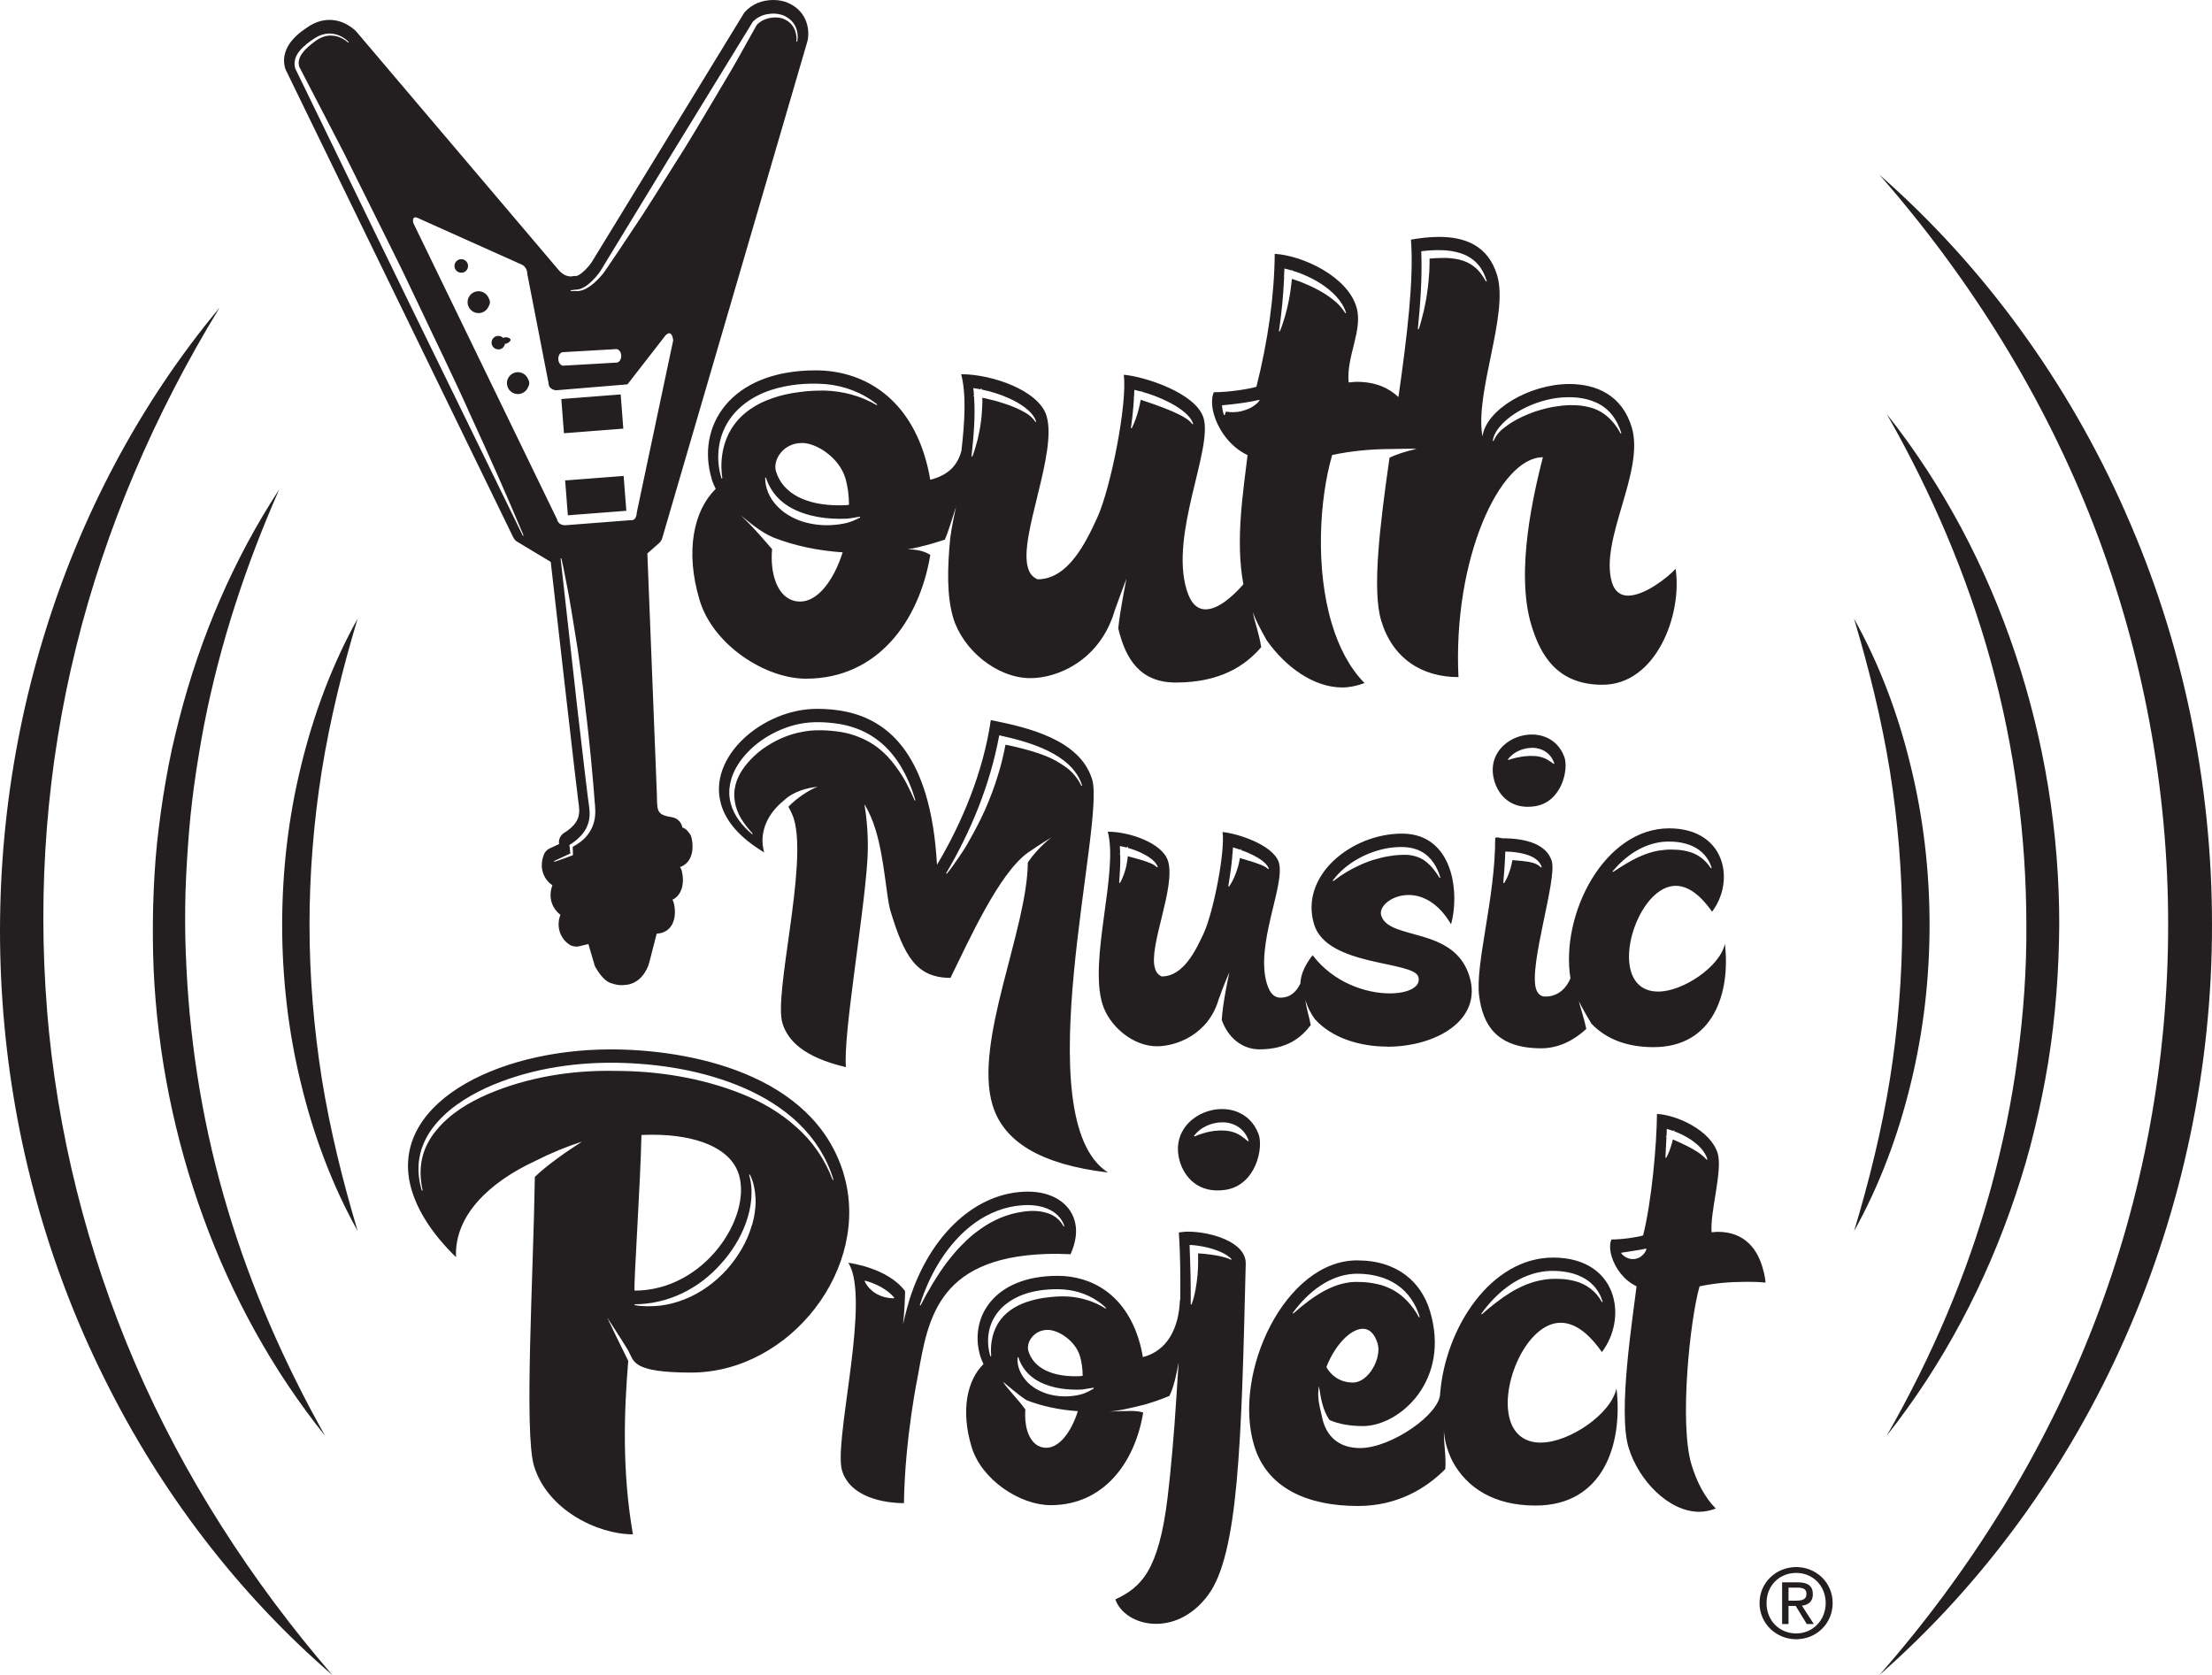 <?xml version="1.0" standalone="no"?>
<!DOCTYPE svg PUBLIC "-//W3C//DTD SVG 1.1//EN" "http://www.w3.org/Graphics/SVG/1.1/DTD/svg11.dtd">
<svg xmlns="http://www.w3.org/2000/svg" xmlns:xlink="http://www.w3.org/1999/xlink" id="Layer_2" data-name="Layer 2" viewBox="0 0 403.57 305.59" width="403.57" height="305.59">
  <defs>
    <style>
      .cls-1 {
        fill: none;
      }

      .cls-2 {
        clip-path: url(#clippath);
      }

      .cls-3 {
        fill: #231f20;
      }
    </style>
    <clipPath id="clippath">
      <rect class="cls-1" y="0" width="403.57" height="305.59"/>
    </clipPath>
  </defs>
  <g id="Layer_1-2" data-name="Layer 1">
    <g>
      <g class="cls-2">
        <path class="cls-3" d="m367.19,198.95c-.34,2.01-.71,4.01-1.12,5.99-.84,3.97-1.77,7.92-2.84,11.84-4.32,15.68-10.8,30.79-19,45.14,10.26-12.97,18.16-27.92,23.46-43.78,1.34-3.96,2.52-7.98,3.49-12.05.5-2.04.95-4.08,1.37-6.12.43-2.07.8-4.12,1.14-6.19,1.33-8.28,1.95-16.66,2.01-25.05.02-16.78-2.69-33.54-8-49.42-5.29-15.85-13.19-30.81-23.47-43.77,8.19,14.35,14.66,29.47,18.99,45.14,4.33,15.66,6.47,31.87,6.48,48.05.06,8.1-.52,16.19-1.61,24.22-.26,2-.56,4.02-.9,6h0Zm-28.92,25.65c4.68-8.41,8.08-17.56,10.35-26.98,2.31-9.43,3.42-19.15,3.42-28.9,0-9.69-1.11-19.45-3.42-28.87-2.27-9.43-5.67-18.58-10.36-26.98,2.76,9.21,5.03,18.43,6.54,27.75,1.48,9.33,2.25,18.7,2.25,28.13,0,9.37-.76,18.78-2.24,28.1-1.5,9.32-3.77,18.54-6.54,27.75h0Zm49.5-131.15c-10.38-23.56-25.77-44.84-44.89-61.58,16.73,19.09,30.11,40.71,39.12,63.97,8.98,23.27,13.59,48.06,13.57,72.89,0,24.82-4.54,49.65-13.56,72.89-9.01,23.27-22.39,44.89-39.13,63.97,19.11-16.74,34.49-38.03,44.87-61.58,10.43-23.56,15.85-49.42,15.82-75.28.02-25.85-5.33-51.74-15.81-75.28h0Zm-322.52,19.41c-4.68,8.41-8.08,17.56-10.35,26.98-2.31,9.43-3.42,19.15-3.42,28.9,0,9.69,1.11,19.45,3.42,28.87,2.27,9.43,5.67,18.57,10.36,26.98-2.76-9.21-5.03-18.43-6.54-27.75-1.47-9.33-2.25-18.7-2.25-28.13,0-9.37.76-18.79,2.24-28.1,1.5-9.32,3.77-18.54,6.54-27.75h0Zm-30.96,41.46c.26-3.71.63-7.42,1.14-11.11.24-1.85.55-3.69.84-5.51.31-1.88.62-3.68.98-5.53,2.87-14.67,7.57-28.99,13.7-42.89-8.32,12.72-14.43,26.98-18.25,41.86-.48,1.84-.93,3.75-1.35,5.59-.41,1.9-.77,3.78-1.1,5.68-.67,3.79-1.19,7.6-1.6,11.43-.4,3.83-.6,7.68-.71,11.53-.05,1.91-.06,3.87-.05,5.76.02,1.95.06,3.87.14,5.79.71,15.4,3.78,30.68,9.04,45.12,5.24,14.44,12.71,28.04,22.23,39.89-7.43-13.24-13.5-27.05-17.78-41.36-4.3-14.31-6.77-29.08-7.5-43.93-.1-1.85-.16-3.72-.21-5.56-.03-1.9-.05-3.73-.02-5.6.03-3.72.25-7.43.5-11.15h0Zm-25.7,29.99c-1.79-22.15-.07-44.6,5.3-66.27,5.36-21.69,14.32-42.52,26.18-61.92-14.57,17.48-25.51,38.2-32.17,60.27C1.18,138.46-1.27,161.89.62,184.96c1.86,23.07,8.1,45.82,18.39,66.46,10.21,20.67,24.4,39.31,41.63,54.17-14.85-17.21-27.11-36.29-35.97-56.8-8.82-20.51-14.3-42.33-16.09-64.48h0Z"/>
      </g>
      <path class="cls-3" d="m190.7,137.89c-1.35-.56-2.78-.95-4.2-1.33-1-.27-2.02-.49-3.05-.7-.35,1.82-.77,3.63-1.33,5.4-.65,2.2-1.47,4.34-2.38,6.44-.94,2.09-2.02,4.1-3.14,6.08-.55,1-1.21,1.94-1.84,2.88-.64.94-1.3,1.87-2.02,2.75l-.13-.08c4.57-7.74,8.02-16.2,9.67-25.04l.03-.14.14.03c2.97.65,5.95,1.45,8.71,2.78,1.37.67,2.69,1.49,3.81,2.54,1.12,1.04,2.02,2.35,2.46,3.83l-.14.04c-.65-1.38-1.61-2.52-2.78-3.38-1.18-.85-2.43-1.57-3.8-2.11h0Zm-23.81,8.17c-.95-2.14-1.95-4.23-3.33-6.04-1.3-1.84-2.89-3.43-4.76-4.53-1.87-1.09-3.93-1.79-6.1-2.05-1.08-.14-2.19-.22-3.3-.21-1.11-.01-2.14.1-3.2.32-2.11.4-4.16,1.24-5.99,2.39-.93.56-1.79,1.22-2.58,1.96-.39.36-.78.77-1.11,1.15l-.28.33-.25.3c-.17.21-.32.42-.47.65-1.21,1.74-1.85,3.88-1.44,5.97.17,1.07.57,2.1,1.15,3.07.59.96,1.31,1.87,2.1,2.72l-.1.11c-1.77-1.49-3.35-3.4-3.93-5.71-.62-2.3-.02-4.79,1.2-6.78,1.22-2.01,2.96-3.68,4.92-4.97,1.96-1.28,4.17-2.21,6.47-2.68,2.32-.46,4.7-.35,7.01-.02,2.32.36,4.58,1.16,6.53,2.48,1.96,1.31,3.56,3.09,4.79,5.08,1.24,2,2.13,4.18,2.8,6.41l-.14.04h0Zm20.63,11.28c-.08,12.31-9.91,32.77-6.44,44.25,2.02,6.69,8.72,10.84,21.07,12.32-15.19-9.76-.44-63.6-2.89-71.7-2.22-7.32-11.82-9.51-18.49-10.84-1.37,9.44-5.24,18.73-9.82,26.4-.29-5.14-1-9.36-2.07-12.89-3.94-13.03-12.38-15.56-19.85-15.56-9.79,0-20.1,8.73-17.44,17.53.91,3.03,3.36,5.98,7.83,8.66-1.06-3.76.74-7.21,3.68-9.54,1.63-1.58,4.34-2.29,6.09-2.42-1.48.43-4.18,2.34-5.35,3.64.39.7.76,1.45.99,2.19,2.58,8.37-3.7,31.93-2.08,37.28.94,3.1,3.78,6.2,11.59,8.03-.53-5.91,3.17-26.81,3.9-37.56.28-4.15-.11-7.96-.54-10.4.86,1.35,1.53,2.96,2.06,4.7,1.66,5.49,1.91,12.11,2.71,14.79,2.5,8.24,4.74,12.18,10.94,12.18,3.4-6.9,8.82-19.01,14.08-22.81,2.39-1.65,4.35-2.82,4.35-2.82-1.88,1.46-3.34,3.15-4.3,4.56h0Zm-35.6,57.93c-1.42-3.76-3.71-7.11-6.67-9.68-2.91-2.64-6.36-4.61-10-6.06-7.3-2.9-15.25-4.16-23.13-4.16-7.88-.15-15.83,1.15-23.04,4.21-3.58,1.54-7.01,3.62-9.46,6.62-1.23,1.47-2.17,3.2-2.6,5.1-.43,1.89-.36,3.91.09,5.87l-.15.04c-.59-1.93-.79-4-.44-6,.35-2,1.24-3.88,2.46-5.49,2.46-3.24,5.97-5.49,9.6-7.2,7.35-3.36,15.5-4.69,23.54-4.64,8.04.12,16.16,1.39,23.58,4.59,3.69,1.61,7.19,3.74,10.09,6.56,2.9,2.8,5.12,6.33,6.27,10.2l-.14.04h0Zm-34.89-8.2c.68-.03,1.35-.05,2.01-.05,7.78,0,14.26,2.3,15.77,7.29,2.35,7.78-6.27,21.15-19.04,21.15-.18-1.11,1.08-19.61,1.26-28.38h0Zm20.17,16.38c-.86,3.05-2.53,5.82-4.61,8.18-2.12,2.33-4.74,4.25-7.68,5.41-1.46.59-2.99.98-4.53,1.17-1.55.13-3.1.18-4.6-.11v-.15c2.98-.01,5.95-.7,8.63-1.98,2.69-1.27,5.09-3.12,7.07-5.34,2-2.2,3.62-4.76,4.62-7.56.99-2.78,1.4-5.88.57-8.75l.14-.04c.71,1.37.96,2.95,1.05,4.51.03,1.57-.2,3.15-.64,4.67h0Zm16.71-9.35c-5.55-18.36-28.31-22.65-42.47-22.65-21.25,0-40.99,10.27-36.31,25.74,1.15,3.79,3.68,7.88,8.07,12.17-.34-7.57,6.03-13.64,14.42-17.54,3.07-1.55,5.66-2.59,8.57-3.55-2.86,1.83-6.39,4.29-8.61,6.44-.27,17.93-1.99,46.65-.15,52.74,2.42,7.98,11.56,12.47,18.04,12.47-2-11.6-1.62-22.32-.85-31.64-1.52-3.07-3.26-6.63-3.82-7.88,0,0,2.36,3.61,3.8,5.95,0,0,.06.13.16.33.91,1.65.62,3.73,11.32,3.73,18.16,0,32.98-19.26,27.82-36.32h0Zm32.66,6.97c-2.82.4-5.47,1.54-7.78,3.22-1.18.81-2.26,1.77-3.27,2.81-1.04,1.02-1.95,2.17-2.86,3.33-1.75,2.38-3.3,4.97-4.71,7.73l-.14-.05c.92-2.92,2.19-5.74,3.86-8.33,1.67-2.57,3.74-4.92,6.25-6.72,2.51-1.78,5.48-2.97,8.57-3.17,1.53-.11,3.11.01,4.55.6,1.43.56,2.71,1.7,3.15,3.22l-.14.04c-.71-1.36-1.94-2.21-3.3-2.53-1.34-.38-2.77-.35-4.17-.16h0Zm-23.51,15.8c-.73-.03-1.25-.12-1.74-.25-.49-.12-.9-.31-1.32-.52l-.6-.38c-.18-.17-.39-.29-.57-.49-.38-.36-.74-.79-1.07-1.46l.04-.14c1.01.26,1.99.67,2.92,1.16.9.53,1.79,1.15,2.44,1.98l-.11.1h0Zm32.26-8.05c1.06-2.38,1.25-4.45.71-6.23-.94-3.12-4.09-5.19-8.47-5.19-9.42,0-17.82,7.79-21.6,19.59-.71,2.35-1.21,4.6-1.21,4.6.22-1.78.35-4.2.38-6.02-3.15-4.32-10.36-5.19-10.36-5.19.28.45.54,1.04.72,1.63,2.56,8.46-3.36,31.31-1.86,36.28,1.51,4.97,7.88,5.94,11.29,5.94.17-11.95,2.57-23.38,2.57-23.38,1.86-10.53,3.7-22.11,25.36-22.11.81,0,1.65.08,2.47.08h0Zm-54.78-157.63c3.26-1.06,6.72-1.38,10.12-1.11,3.4.3,6.73,1.57,9.39,3.72l-.09.12c-2.96-1.73-6.19-2.55-9.4-2.66-1.57-.02-3.27.05-4.86.29-1.6.21-3.18.54-4.68,1.07-3,.98-5.7,2.75-7.4,5.33-1.69,2.59-2.35,5.93-1.83,9.31l-.15.04c-1.02-3.25-.77-6.95.95-9.94,1.7-3.02,4.72-5.09,7.95-6.16h0Zm5.76,9.62c2.69,0,6.8,2.69,7.92,6.39.45,1.5.67,3.19.68,4.89-.57.1-1.27.1-1.87.1-5.69,0-10.18-2-11.45-6.18-.64-2.1,1.32-5.19,4.72-5.19h0Zm8.13,14.61c-.9.2-1.75.32-2.65.37-1.79.12-3.61-.1-5.38-.64-1.75-.58-3.46-1.53-4.74-2.95-1.29-1.39-2.08-3.23-2.06-5.03l.14-.05c.5,1.62,1.45,3.08,2.71,4.2,1.26,1.12,2.8,1.9,4.41,2.4,1.6.53,3.29.8,4.98.89.84.04,1.7.06,2.54.02.84-.05,1.67-.24,2.52-.37l.03.15c-.8.41-1.56.77-2.49,1.01h0Zm-8.45,14.33c-2.4,0-3.94-1.8-4.66-4.19-.49-1.6-.62-3.48-.46-5.38-3.68-4.27-4.04-4.51-5.73-6.18,1.3,1.03,3.59,3.09,6.02,4.08,3.84,1.5,8.11,2.39,12.59,2.69-1.58,4.99-4.47,8.98-7.76,8.98h0Zm31.28-26.61c.38-3.59.71-7.21.45-10.8-.05,0-.1-.02-.15-.03l.14-.14c-.03-.39-.06-.79-.1-1.18l-.02-.19.19.03c.37.05.74.13,1.1.2l.21-.21c0,.08,0,.16.02.25,1.73.35,3.42.88,5.03,1.61,1.01.46,1.98,1,2.87,1.67.87.68,1.71,1.5,2.05,2.59l-.14.04c-.61-.92-1.45-1.53-2.39-1.99-.91-.5-1.89-.88-2.87-1.23-.99-.32-1.99-.65-3.01-.87-.47-.13-.95-.23-1.43-.32.02.47.03.95,0,1.42-.05,1.05-.11,2.09-.27,3.12-.13,1.03-.34,2.05-.57,3.05-.29,1-.52,2-.91,2.98v.03s-.07.12-.07.12l-.14-.04.03-.14h0Zm29.53-10.64l.11-.08c.02-.38.04-.76.05-1.14v-.16s.16.04.16.04c.36.08.71.18,1.07.27l.15-.12c0,.05-.01.1-.02.15,1.63.45,3.21,1.05,4.72,1.8.94.47,1.86,1,2.69,1.64.82.65,1.64,1.4,1.97,2.45l-.14.04c-.65-.84-1.52-1.29-2.39-1.75-.45-.21-.89-.42-1.34-.62l-1.38-.56c-.93-.35-1.86-.71-2.81-1.02-.5-.18-1.01-.35-1.52-.51,0,.05-.01.1-.02.15-.12.58-.21,1.16-.38,1.72-.3,1.14-.69,2.25-1.23,3.33l-.15-.02c.26-1.85.46-3.71.56-5.57-.03-.01-.07-.02-.1-.03h0Zm19.85,2.48l-.86.17-.87.05c-.41,0-.83-.04-1.24-.11-.06.19-.13.39-.21.6l-.15.04c-.18-.53-.32-1.1-.35-1.68v-.12s.11,0,.11,0c1.12-.08,2.24-.24,3.36-.38,1.12-.15,2.23-.34,3.32-.61l.04.14c-.43.58-.96.93-1.49,1.25-.54.29-1.1.5-1.67.64h0Zm7.54-24.52l.09-.07c.02-.41.04-.82.06-1.23v-.17s.17.04.17.04c.38.08.76.2,1.14.31l.16-.12c0,.05,0,.11-.01.16,1.85.55,3.62,1.37,5.25,2.41.99.65,1.93,1.4,2.73,2.27.8.87,1.47,1.89,1.82,3.04l-.14.04c-.64-1.02-1.39-1.84-2.29-2.51-.87-.69-1.81-1.28-2.79-1.8-.97-.54-2-.96-3.02-1.38-.54-.21-1.1-.4-1.65-.57-.04.4-.08.8-.13,1.2-.11.95-.27,1.9-.45,2.84-.18.94-.41,1.88-.68,2.8-.3.93-.55,1.84-.95,2.74l-.15-.02c.48-3.3.81-6.63.95-9.96-.03,0-.06-.02-.08-.02h0Zm25.14-4.48v-.14s.13-.02.13-.02c1.18-.14,2.38-.21,3.58-.18,1.2.04,2.4.2,3.54.59,1.14.38,2.2,1.03,3.01,1.93.81.9,1.34,2.01,1.68,3.15l-.14.04c-.62-1.04-1.25-2.01-2.13-2.66-.83-.68-1.78-1.1-2.8-1.34-1.02-.22-2.11-.33-3.19-.29-.73,0-1.45.06-2.18.12,0,.78-.01,1.57-.05,2.35-.09,1.19-.17,2.39-.35,3.57-.15,1.18-.38,2.35-.63,3.52-.31,1.16-.55,2.32-.96,3.46l-.15-.02c.46-4.68.81-9.39.63-14.08h0Zm14.84,31.27c.87-.88,1.87-1.61,2.93-2.23,2.13-1.24,4.49-2.06,6.93-2.41,2.43-.3,5-.19,7.26.86,1.12.52,2.13,1.31,2.88,2.29.77.97,1.29,2.11,1.65,3.29l-.14.04c-1.16-2.21-2.87-3.84-4.88-4.55-1.02-.35-2.09-.56-3.2-.6l-.82-.02h-.45l-.41.02c-.56.02-1.12.08-1.68.17-1.12.13-2.24.39-3.33.72-1.1.3-2.16.75-3.21,1.22-1.03.5-2.05,1.06-2.96,1.76-.95.67-1.76,1.5-2.23,2.64l-.15-.03c.18-1.25.96-2.3,1.81-3.17h0Zm-144.35,10.05c.21.7.49,1.3.77,1.9-4.01,3.89-5.64,11.37-2.92,20.35,2.45,8.08,11.91,14.27,19.39,14.27,13.04,0,20.66-10.46,22.68-22.58-1.17-.79-2.77-1.02-4.15-1.01,1.31-.22,2.68-.55,4.45-1.05.71-.21,1.51-.45,2.36-.73.54-1.23,1.39-3.97,2.03-5.98-.19.91-.81,3.75-1.05,5.65-.54,5.53-.64,10.71.55,14.63,1.75,5.78,7.91,10.97,14.1,10.97,4.99,0,12.72-3.28,15.36-12.36,1.04-2.9,2.13-5.77,2.13-5.77-.21,1.24-1.14,5.6-1.49,9.05,1.35,5.65,4.02,9.88,10.49,9.88,8.13,0,12.69-3.07,15.59-6.45-.39-2.57-1.2-4.56-1.52-6.37.44,1.27,1.25,2.86,2.52,5.11,3.49,4.94,8.62,8.61,13.8,8.61,1.3,0,2.7-.3,4.05-.8-2.74-2.79-4.69-6.58-5.95-10.78-3.05-10.08-2.3-22.75.05-30.83,3.63-.77,7.12-1.07,10.68-1.09,2.71-.02,3.32-.1,4.74-.03-1.92.43-3.69.99-4.96,1.62-1.8,12.61-3.19,24.19-1.51,29.74,2.05,6.79,7.3,10.28,14.09,10.28-1.03-21.55,7.52-40.11,15.4-40.11-1.59,6.29-5.09,20.75-2.1,30.63,1.6,5.29,4.59,10.88,12.97,10.88,9.78,0,14.6-12.77,13.35-21.15-1.58,1.7-5.7,4.89-8.69,4.89-1.3,0-2.4-.7-2.92-2.39-2.35-7.78,6.04-20.25,3.6-28.34-1.75-5.79-6.38-7.88-11.37-7.88-7.29,0-15.24,4.69-15.86,9.58-1.45-8.08,4.84-22.25,2.67-29.44-1.66-5.49-6-6.98-10.59-6.98-1.7,0-3.43.2-5.13.5.57,7.25-.73,17.85-2.28,28.72-1.71-1.63-4.14-2.78-7.62-2.78-.5,0-.97.1-1.47.1-.45-4.79,2.69-9.58,1.42-13.77-1.69-5.59-9.82-9.38-14.9-9.68-.07,7.68-1.25,15.96-3.34,24.25-1.28.4-4.99,1-7.78,1-.46,1.1-.41,2.6.07,4.19.85,2.79,2.95,5.79,6.09,7.28-.72,6.37-2.29,15.41-.76,23.57-2.01,2.3-4.65,4.57-6.88,4.57-1.5,0-2.7-1-3.48-3.59-3.08-10.18,4.81-25.64,3.09-31.33-1.39-4.59-10.88-7.58-14.56-7.88.71,4.99-2.33,20.66-4.86,26.14-1.99,4.29-5.2,11.18-10.88,11.18-1.05-.5-1.46-1.2-1.73-2.1-1.72-5.69,5.43-20.95,3.38-27.74-1.39-4.59-9.88-7.58-15.57-7.58.94,3.57.68,8.52.05,13.97-.68,2.54-2.22,4.4-5.69,5.29-.22-1.4-.55-2.79-.97-4.19-3.38-11.18-11.55-15.77-19.94-15.77-15.77,0-21.8,10.38-18.97,19.75h0Zm94.8,142.53c-.63-.3-1.24-.47-1.87-.62-.63-.14-1.25-.25-1.88-.33-.76-.11-1.51-.17-2.27-.22v1.26c.03.9-.05,1.8-.1,2.7-.19,1.8-.45,3.59-1.09,5.37h-.15c0-1.79,0-3.57-.04-5.36-.03-1.78-.12-3.57-.17-5.35v-.15s.14,0,.14,0c.42.02.85.06,1.27.12l.04-.04v.05c.9.12,1.8.31,2.67.57,1.27.4,2.57.92,3.55,1.89l-.11.11h0Zm-22.89,8.9c-2.16-1.35-4.47-2.02-6.77-2.19-1.15-.06-2.32-.03-3.5.12-1.17.12-2.32.31-3.41.65-2.19.61-4.18,1.73-5.5,3.46-1.32,1.73-1.94,4.11-1.7,6.64l-.15.04c-.75-2.4-.53-5.15.84-7.31,1.35-2.18,3.68-3.58,6.09-4.27,1.22-.35,2.47-.54,3.72-.62,1.25-.08,2.52-.08,3.77.12,2.5.37,4.88,1.51,6.7,3.25l-.1.11h0Zm-10.59,3.89c2,0,5.05,2,5.89,4.75.34,1.11.5,2.38.51,3.63-.42.08-.94.08-1.39.08-4.23,0-7.57-1.48-8.51-4.6-.47-1.56.99-3.86,3.51-3.86h0Zm6.47,11.66c-.75.23-1.43.35-2.16.42-1.45.15-2.94,0-4.4-.42-.72-.25-1.43-.54-2.09-.94-.65-.43-1.29-.89-1.78-1.5-1.04-1.17-1.65-2.71-1.52-4.19l.14-.05c.4,1.3,1.16,2.46,2.17,3.35,1.01.89,2.25,1.5,3.53,1.89,1.28.41,2.64.61,3.99.67.68.02,1.36.04,2.03-.02.67-.09,1.34-.22,2.02-.32l.02.15c-.64.39-1.22.68-1.95.96h0Zm-6.71,9.85c-1.78,0-2.93-1.34-3.47-3.12-.35-1.16-.45-2.5-.35-3.87-1.33-1.87-3.24-3.69-4.09-5.07.75.6,2.67,2.32,4.31,3.38,2.86,1.11,6.03,1.78,9.36,2-1.17,3.71-3.32,6.68-5.77,6.68h0Zm25.85-39.43c-.59,0-1.17.08-1.66.15.25,3.63.31,7.95.25,12.55-.04-.17-.05-.34-.05-.5-.14,5.58-2.43,9.58-6.77,10.69-.16-1.04-.41-2.08-.72-3.11-2.52-8.31-8.6-11.72-14.83-11.72-11.72,0-16.21,7.72-14.1,14.69.16.52.37.96.58,1.41-2.98,2.89-4.2,8.46-2.17,15.13,1.82,6.01,8.85,10.61,14.42,10.61,9.73,0,15.4-7.84,16.88-16.9-1.24-.4-2.42-.31-6.12-.18,1.53-.13,3.06-.44,6.32-1.25,1.28-.37,2.92-.9,4.58-1.6.75-1.41,1.28-3.87,1.69-6.12,0,.1-.22,3-.36,5.54-.45,7.36-1.07,14.26-1.66,19.14-1.62,13.37-4.85,16.37-9.53,18.56,1.76,4.98,11.05,7.15,16.93-.8,5.54-7.5,6.07-27.76,6.86-60.43.1-4.03-6.52-5.86-10.53-5.86h0ZM53.85,12.46h0s0-.02,0-.02c-.34-1.15.12-2.38.87-3.23.74-.89,1.68-1.56,2.62-2.19.95-.63,2.12-1.02,3.27-.87,1.16.13,2.22.7,3.03,1.53l-.11.1c-.82-.75-1.9-1.23-2.95-1.28-1.09-.08-2.11.32-2.97.94-.9.66-1.77,1.35-2.4,2.19-.63.81-.88,1.72-.61,2.56l5.43,10.46,2.73,5.27,2.64,5.31,5.28,10.62,2.63,5.31,2.55,5.35c3.37,7.15,6.87,14.24,10.09,21.47,3.3,7.18,6.52,14.41,9.57,21.71l-.13.06-20.81-42.62L53.85,12.46h0Zm22.66,27.44l18.5,8.29c1.25.47,1.19,1.77,1.19,1.77l3.88,19.93c.02,1.25,1.4,1.31,1.4,1.31l13-1.08,6.93-8.92c1.24-1.27,1.41.9,1.41.9l-6.62,31.29c-.11,1.75-1.02,1.5-1.02,1.5l-12,.93c-1.41.03-1.54-1.06-1.54-1.06l-26.24-54.09c-.33-1.68,1.11-.77,1.11-.77h0Zm26.19,24.35l9.7-.56c.49-.03.91.5.94,1.18.03.68-.35,1.25-.84,1.28l-9.7.56c-.49.03-.91-.5-.94-1.18-.03-.68.34-1.25.83-1.28h0Zm2.12-11.4h.01s.01,0,.01,0h.06c1.23.04,2.29-.79,3.15-1.62.44-.43.84-.9,1.21-1.38.37-.48.65-1.04.99-1.56l3.85-6.33,7.71-12.66,15.5-25.27h0s0-.01,0-.01c.67-.75,1.61-1.23,2.58-1.42.98-.19,2-.16,2.95.18.92.37,1.76,1.02,2.22,1.92.47.89.57,1.93.39,2.91l-.15-.04c.1-.95-.12-1.93-.59-2.69-.47-.77-1.25-1.29-2.07-1.55-.4-.11-.86-.16-1.28-.15-.46.01-.89.07-1.3.19-.8.22-1.51.63-2.01,1.21l-3.59,6.41c-1.2,2.16-2.51,4.26-3.75,6.39-2.53,4.24-5.01,8.52-7.69,12.67-2.65,4.17-5.21,8.4-8,12.48-1.38,2.05-2.72,4.13-4.13,6.16l-.53.76-.27.38c-.13.18-.21.27-.33.41-.42.49-.87.94-1.35,1.37-.49.42-1.01.81-1.6,1.1-.57.29-1.27.47-1.91.38h-.03s.02,0,.02,0h-.05c-.24.02-.49.02-.73,0v-.15c.24,0,.48-.02.72-.08h0Zm3.74,96.08c-.12,1.28-.66,2.55-1.46,3.51-.73.91-1.67,1.53-2.61,2.06l.04,1.21v.3s-.22.09-.22.09c-1.05.4-2.11.77-3.17,1.13l-.06-.14,2.98-1.39-.17-1.49v-.05s.04-.03.04-.03c.95-.59,1.83-1.31,2.5-2.2.67-.89,1.07-1.96,1.13-3.07.08-1.11-.17-2.21-.3-3.34l-.41-3.35-1.57-13.42-3-26.86.14-.02h0c.52,2.21.89,4.43,1.34,6.65.41,2.22.74,4.45,1.11,6.67l.54,3.34.47,3.35c.33,2.23.59,4.47.86,6.7.55,4.47,1.02,8.95,1.41,13.44.11,1.12.2,2.24.28,3.36.05,1.06.28,2.26.13,3.55h0Zm-14.15-50.07l6.07,3.65c.74,6.52,4.74,41.63,5.01,43.52l.03.22c.28,1.93.54,3.75-2.6,5.7-.7.43-1.05,1.24-.92,2.04-.03.01-.06.02-.09.04l-1.65.77c-.47.22-.83.6-1.02,1.09-1.06,2.71.24,4.75,1.54,5.62-.92,2.55.24,4.47,1.46,5.38-.99,2.71.48,4.77,1.78,5.52.25.15.53.23.82.26.27.05.55.04.82-.03l1.69-.41,1.13,3.85c.05.16.11.31.2.45,1.32,2.24,2.37,2.77,3.04,2.9.65.24,1.25.3,1.67.3.23,0,.42-.02.56-.03,2.78-.13,4.15-2.66,4.52-4.15l1.34-5.21.59-.08c.11-.01.22-.04.33-.07,2.28-.69,2.75-3.24,2.2-5.46-.05-.21-.14-.4-.25-.58,1.85-.89,2.22-3.22,1.71-5.27-.06-.25-.18-.49-.33-.69,2.18-.74,2.62-3.24,2.09-5.42-.08-.33-.25-.63-.48-.87-.1-.15-.19-.26-.24-.32-.25-.29-.57-.5-.93-.61-.09-.46-.28-.81-.47-1.05-.37-.47-.91-.77-1.48-.84-2.62-.42-2.64-1.08-2.69-3.51,0-.27-.01-.54-.02-.8l-1.73-43.8,2.13-1.88c.28-.25.49-.57.59-.94L147.32,7.49c.41-1.67.2-5.27-3.48-6.94C143.07.19,142.09,0,141.08,0c-2.07,0-3.9.77-5.17,2.17-.08.09-.16.19-.22.3l-27.76,45.4c-.77,1.13-2.22,2.49-2.87,2.49-.26-.03-.45-.02-.69.05,0,0-.1.02-.25.02-.53,0-1.33-.2-2.14-1.1L65.06,5.82c-.2-.22-2.05-2.19-4.95-2.19-1.42,0-2.81.48-4.13,1.42-.76.54-5.13,3.2-3.96,7.38.03.1.07.2.11.3l41.49,85.26c.17.36.44.67.79.88h0Zm133.27,109.35c-.85-.74-1.58-1.25-2.3-1.54-.73-.27-1.46-.41-2.24-.42-.4-.03-.79,0-1.2.04-.41,0-.82.11-1.25.17-.85.18-1.71.42-2.74.87l-.11-.1c1.22-1.65,3.31-2.51,5.35-2.48,1.02.04,2.05.34,2.89.95.85.6,1.43,1.5,1.75,2.46l-.14.05h0Zm-12.49,3.46c.86,3.2,3.59,6.14,8.4,5.4,5.56-.86,6.96-7.67,6.03-10.16-3.19-8.46-16.84-4.22-14.43,4.76h0ZM84.49,49.72c.66-.18,1.04-.87.86-1.53-.18-.66-.87-1.05-1.53-.86-.66.18-1.04.87-.86,1.52.18.66.87,1.04,1.53.86h0Zm.89,5.94c.3,1.06,1.4,1.69,2.46,1.39.64-.18,1.12-.65,1.34-1.23.19-.29.26-.66.16-1.03-.04-.13-.09-.24-.16-.35-.35-.97-1.4-1.52-2.41-1.24-1.07.29-1.68,1.4-1.39,2.46h0Zm28.34,22.54l-.48-6.24-10.83.84.48,6.24,10.83-.84h0Zm-22.47-14.49c.47-.13.8-.52.88-.97.22-.03.63-.13.94-.52.41-.51-.81-.91-1.26-.56-.3-.32-.77-.46-1.22-.34-.66.18-1.04.87-.86,1.52.18.66.86,1.04,1.52.86h0Zm12.35,30.3l10.67-.82-.49-6.36-10.67.82.49,6.36h0Zm-11.04-23.58c.29,1.06,1.4,1.69,2.46,1.39.64-.18,1.12-.65,1.34-1.23.19-.29.26-.66.16-1.03-.04-.13-.09-.24-.16-.35-.35-.97-1.4-1.52-2.41-1.24-1.06.3-1.69,1.4-1.39,2.46h0Zm135.54,86.68c-.57-.16-1.12-.37-1.69-.52-.06-.02-.12-.04-.19-.06,0,.04,0,.09-.02.13-.12.59-.23,1.18-.42,1.75-.35,1.15-.81,2.27-1.53,3.33l-.15-.03c.29-1.86.58-3.72.74-5.6-.04,0-.08-.02-.11-.03l.12-.09c.03-.4.07-.81.09-1.21v-.18s.19.05.19.05c.37.1.73.24,1.09.36l.21-.15c0,.07-.01.14-.02.22.77.27,1.52.58,2.25.95.56.29,1.11.61,1.62.99.49.4,1,.84,1.21,1.48l-.14.04c-.47-.45-1-.65-1.56-.86-.54-.22-1.11-.39-1.67-.58h0Zm-20.35-.35c-.58-.18-1.17-.33-1.76-.49-.07-.02-.15-.04-.23-.06-.04.55-.12,1.1-.24,1.63-.1.56-.28,1.1-.46,1.64-.2.54-.42,1.07-.72,1.59h-.15c.12-1.74.24-3.47.19-5.2-.05-.01-.11-.02-.16-.04l.15-.14c-.01-.38-.02-.77-.05-1.15v-.19s.17.03.17.03c.36.07.72.15,1.07.24l.22-.2c0,.09,0,.18,0,.27.85.24,1.68.54,2.48.92.6.29,1.18.62,1.72,1.02.52.41,1.04.89,1.25,1.56l-.14.04c-.49-.48-1.04-.7-1.62-.92-.57-.22-1.15-.41-1.74-.57h0Zm40.5,1c-1.73.76-3.37,1.72-4.99,2.99l-.12-.09c1.2-1.62,2.78-2.94,4.53-3.93,1.75-1,3.68-1.69,5.67-2.02,1.97-.29,4.12-.35,5.95.63,1.84.97,2.95,2.86,3.5,4.78l-.15.04c-1.07-1.76-2.35-3.19-3.91-3.78-.78-.28-1.6-.45-2.46-.43-.86,0-1.81.07-2.71.23-.91.12-1.81.35-2.7.61-.9.24-1.76.6-2.63.96h0Zm4.86,33.2c8.8,0,17.42-4.79,14.99-12.82-2.79-9.22-14.71-6.48-16.11-11.13-.49-1.62,1.9-3.73,5-3.73,2.47,0,5.4,1.34,7.75,5.35.77-2.82.86-6.48-.1-9.65-1.15-3.8-3.85-6.9-8.85-6.9-9.22,0-18.73,7.68-16.04,16.55,2.35,7.74,18.13,6.62,19.02,9.57.56,1.83-1.83,3.03-5.21,3.03-4.29,0-10.22-1.9-14.08-6.97-1.12,1.45-2.15,3.18-2.24,5.2-.66,1.3-1.67,2.55-3.64,2.55-1.06,0-1.9-.71-2.46-2.54-2.17-7.18,3.4-18.1,2.18-22.11-.98-3.24-7.68-5.35-10.27-5.56.5,3.52-1.65,14.57-3.43,18.45-1.41,3.03-3.67,7.89-7.68,7.89-.74-.35-1.03-.85-1.22-1.48-1.22-4.02,3.84-14.79,2.38-19.58-.98-3.24-6.97-5.35-10.99-5.35,1.96,7.39-3.46,23.23-.99,31.4,1.24,4.08,5.58,7.75,9.95,7.75,3.52,0,9.39-2.12,11.26-8.53,1.08-3.05,1.96-4.96,1.96-4.96-.36,1.65-1.21,5.87-1.39,8.67,1.12,3.26,3.77,5.38,6.87,5.38,5.12,0,7.71-2.23,9.37-4.43-.25-1.42-.82-3.04-.97-4.59.03.1.41,1.72,1.73,3.51,3.08,3.44,8.2,5.01,13.24,5.01h0Zm55.66-36.6c1.69.73,3.03,2.23,3.52,4l-.15.04c-1.02-1.58-2.36-2.52-3.85-2.97-.75-.2-1.53-.37-2.33-.4-.8-.05-1.63-.07-2.42.04-1.59.13-3.13.62-4.66,1.32-1.52.71-3,1.66-4.57,2.68l-.11-.1c1.17-1.38,2.52-2.63,4.07-3.59,1.55-.96,3.3-1.61,5.13-1.8,1.82-.14,3.69.03,5.38.78h0Zm-30.67,2.77c-.53-.1-1.1-.1-1.65-.17-.17-.01-.35-.03-.52-.04-.09.49-.2.98-.33,1.47-.28.94-.62,1.84-1.18,2.72l-.15-.02c.15-1.86.31-3.72.36-5.59v-.14s.15,0,.15,0c1.24.02,2.49.18,3.69.54.6.18,1.18.43,1.7.8.51.37.94.89,1.11,1.51l-.14.04c-.48-.48-.97-.69-1.47-.84-.5-.14-1.02-.24-1.57-.29h0Zm8.42,21.35c-.91,2.18-2.57,3.33-4.58,3.33-.78,0-1.39-.42-1.7-1.41-1.32-4.36,3.88-20,2.87-23.31-.89-2.96-4.5-4.15-8.86-4.15-.49,0-1.46-.42-1.46.07.02,10.77-3.69,22.97-2.92,28.73.66,4.98,2.95,9.51,11.33,9.51,3.27,0,6.12-1.57,8.21-3.54-.35-1.76-1.08-3.92-1.36-5.08,0,0,.56,1.25,2.3,4.12,2.5,2.64,6.21,4.29,11.33,4.29,10.85,0,14.08-9.79,13.02-18.87-.86,4.15-7.64,8.73-12.15,8.73-2.74,0-4.32-1.48-4.98-3.66-1.69-5.56,2.73-15.63,8.15-15.63,2.04,0,4.28,1.34,6.64,4.72,2.06-2.75,2.63-6.2,1.76-9.08-1.04-3.45-4.18-6.13-9.6-6.13-11.82,0-19.86,15.66-18,27.37h0Zm41.19,119.52c-3.05,0-5.41-2.32-5.41-5.54s2.36-5.5,5.41-5.5,5.38,2.36,5.38,5.5-2.36,5.54-5.38,5.54h0Zm0-12.11c-3.62,0-6.69,2.79-6.69,6.57s3.07,6.6,6.69,6.6,6.65-2.79,6.65-6.6-3.07-6.57-6.65-6.57h0Zm-57.47-46.19c1.32-1.84,2.88-3.53,4.71-4.89,1.82-1.36,3.94-2.37,6.19-2.77,1.13-.2,2.28-.23,3.42-.13,1.14.09,2.27.32,3.33.74,1.07.42,2.06,1.05,2.84,1.89.79.84,1.35,1.87,1.67,2.96l-.14.04c-1.11-2.04-2.88-3.25-4.8-3.79-.97-.25-1.98-.42-3.02-.43-1.02-.04-2.07,0-3.05.2-2,.33-3.92,1.16-5.75,2.25-1.81,1.12-3.56,2.49-5.29,4.02l-.12-.09h0Zm-34.4-.16c1.44-1.95,3.15-3.73,5.19-5.07,2.03-1.33,4.45-2.18,6.92-2.09,2.43.05,4.92.63,6.94,2.03,2.04,1.38,3.45,3.55,4.13,5.87l-.14.05c-1.17-2.17-2.77-3.89-4.65-4.95-.96-.51-1.96-.92-3.03-1.13-1.07-.24-2.14-.37-3.28-.37-2.15-.11-4.24.54-6.25,1.59-1.99,1.08-3.88,2.53-5.71,4.16l-.12-.09h0Zm11.01,12.69c-2.59,0-4.14-1.52-4.86-2.83,1.57-4.02,4.42-6.98,6.66-6.98,1.14,0,2.12.81,2.69,2.69.79,2.61-1.64,7.12-4.49,7.12h0Zm34.28,10.96c-3.11,0-4.9-1.68-5.64-4.15-1.91-6.31,3.09-17.72,9.24-17.72,2.32,0,4.85,1.52,7.53,5.35,2.33-3.11,2.98-7.02,1.99-10.3-1.18-3.91-4.73-6.94-10.88-6.94-11.37,0-19.66,12.8-20.62,24.79,0,0,0-.01,0-.02,0,3.8-8.97,9.98-14.59,9.98-3.83,0-5.91-2.04-6.75-4.81-.11-.37-.19-.74-.27-1.12-.54-2.25-.83-3.59-.5-5.34.31,1.93.61,4.25,1.92,6.15,1.67.75,3.8,1.11,6.1,1.11,6.68,0,16.07-8.31,12.22-21.02-1.55-5.13-5.8-9.21-13.29-9.21-13.12,0-22.79,20.53-18.77,33.81,2.37,7.82,9.82,11,18.94,11,7.05,0,12.34-3.1,15.93-6.74.18-2.49-.31-4.51-.25-6.9.13,1.71.54,3.42,1.55,5.47,2.6,4.8,7.5,8.09,15.17,8.09,12.29,0,15.96-11.09,14.76-21.39-.97,4.71-8.66,9.9-13.77,9.9h0Zm-1.49-126.77c.87.03,1.75.28,2.46.8.72.51,1.22,1.28,1.49,2.09l-.14.05c-.79-.6-1.43-.98-2.04-1.17-.6-.18-1.19-.28-1.81-.27-.33-.03-.64-.01-.98.02-.34,0-.67.08-1.03.11-.71.12-1.45.27-2.38.6l-.11-.09c1.03-1.41,2.81-2.14,4.54-2.13h0Zm.41,10.67c4.94-.77,6.18-6.82,5.35-9.02-2.83-7.51-14.95-3.75-12.81,4.23.76,2.85,3.19,5.46,7.46,4.79h0Zm46.26,144.93v-2.38h1.58c1.33,0,1.69.41,1.69,1.14,0,.83-.46,1.24-1.88,1.24h-1.39Zm4.44-1.17c0-1.49-.89-2.17-2.7-2.17h-2.91v7.6h1.17v-3.3h1.31l2.02,3.3h1.28l-2.16-3.34c1.14-.14,1.99-.73,1.99-2.09h0Zm-22-81.27l-.94-.5c-.64-.31-1.27-.64-1.93-.91-.22-.11-.46-.2-.68-.3-.06.29-.12.58-.22.86-.23.84-.54,1.68-.98,2.49h-.15c.07-1.28.14-2.55.19-3.82-.05-.02-.09-.04-.14-.06l.15-.11c.02-.37.04-.73.05-1.1v-.17h0l.16.04c.34.09.68.2,1.02.32l.19-.14c-.01.06-.02.13-.03.2,1.09.4,2.13.92,3.1,1.57,1.28.88,2.53,2.02,2.98,3.58l-.14.04c-.56-.62-1.14-1.05-1.73-1.45-.31-.19-.61-.38-.92-.55h0Zm-9.3,19.61c-.36.28-.75.4-1.14.49-.2,0-.4.03-.61.02-.21-.05-.41-.04-.62-.14-.42-.14-.85-.37-1.27-.87v-.15c.75-.13,1.51-.2,2.27-.35.76-.1,1.52-.24,2.26-.4l.04.14c-.22.62-.58.98-.94,1.25h0Zm18.83,4.66c1.26,0,2.52,0,3.83.15,0-.52-.2-1.63-.58-2.89-.85-2.82-2.9-6.38-8.16-6.38-.37,0-.72.08-1.09.08-.34-3.56,2.05-11.27,1.11-14.39-1.26-4.15-7.31-6.98-11.08-7.2-.05,5.71-.98,16.02-2.53,22.17-.95.3-3.7.74-5.78.74-.35.82-.31,1.93.05,3.12.63,2.08,2.19,4.3,4.53,5.42-.61,5.34-3.45,22.81-1.45,29.42,1.82,6.01,7.34,11.72,12.9,11.72.96,0,2.01-.22,3.01-.59-2.04-2.07-3.49-4.9-4.43-8.01-2.27-7.49-.27-26.52,1.47-32.53,2.79-.59,5.47-.82,8.21-.82h0Z"/>
    </g>
  </g>
</svg>